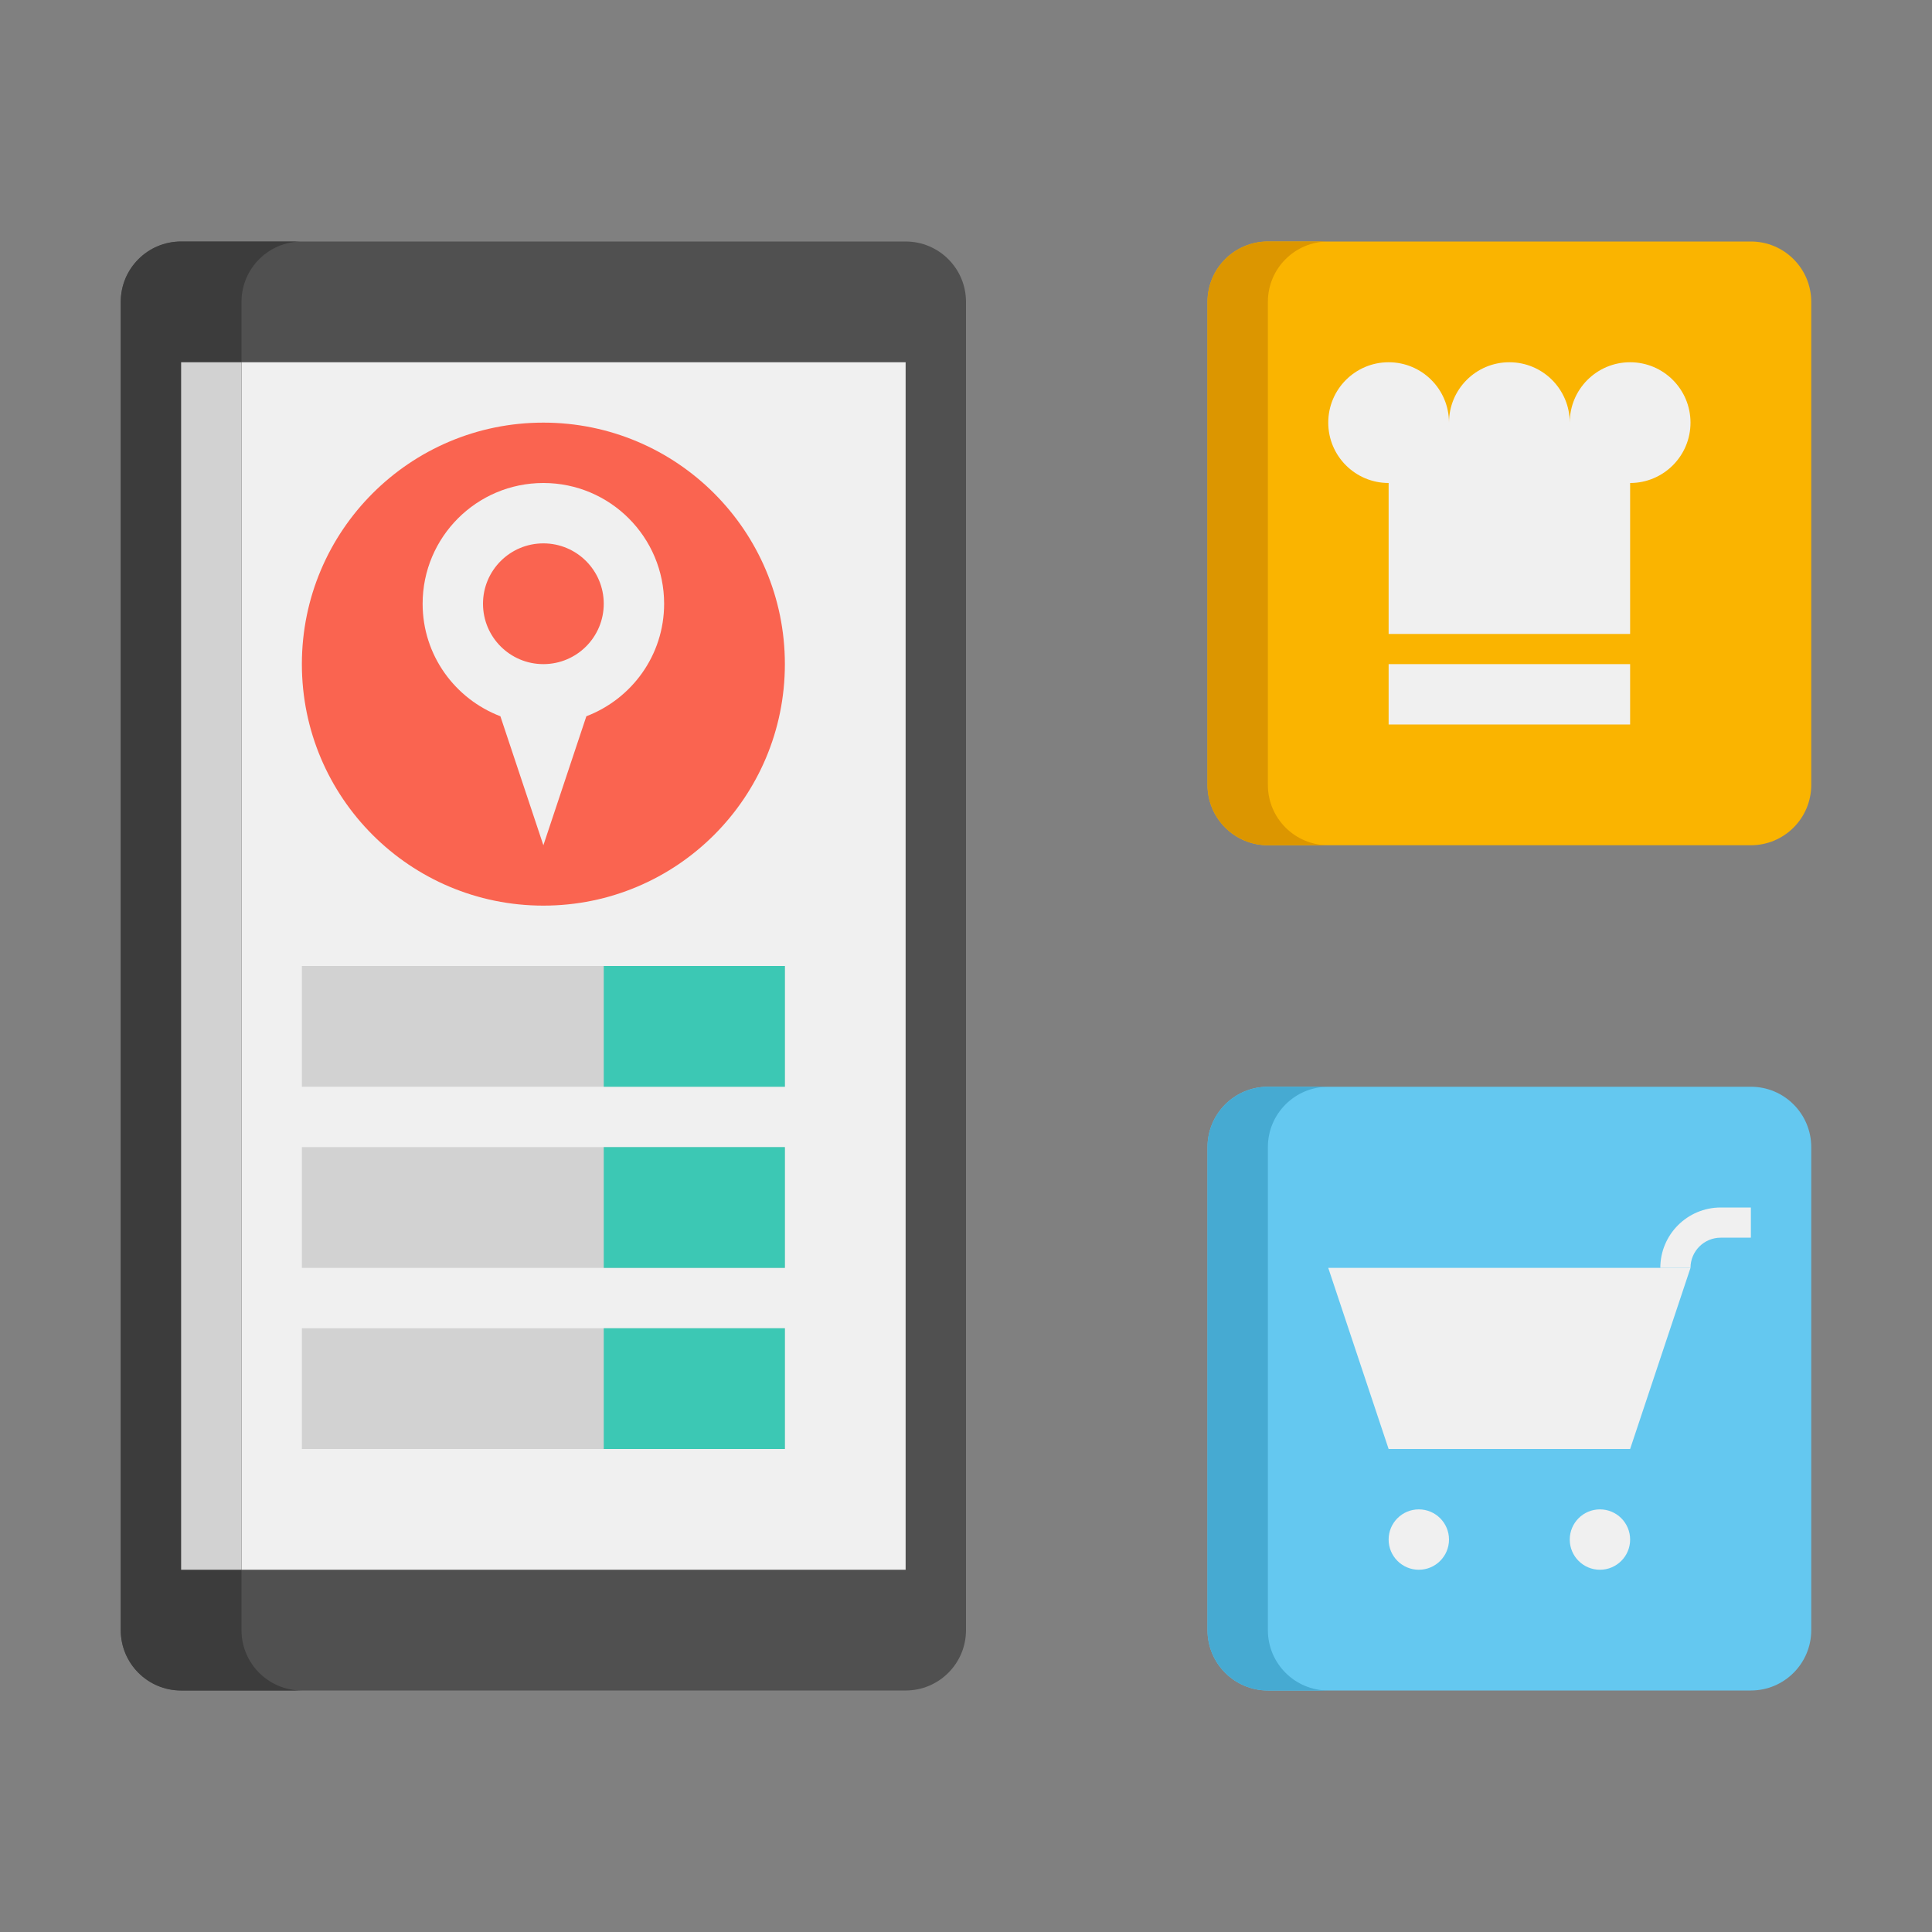 <?xml version="1.0" encoding="utf-8"?>
<!-- Generator: Adobe Illustrator 22.0.0, SVG Export Plug-In . SVG Version: 6.00 Build 0)  -->
<svg version="1.1" id="Icons" xmlns="http://www.w3.org/2000/svg" xmlns:xlink="http://www.w3.org/1999/xlink" x="0px" y="0px"
	 viewBox="0 0 64 64" style="enable-background:new 0 0 64 64;" xml:space="preserve">
<rect x="0" y="0" width="64" height="64" fill="#808080" stroke="none"/>
<style type="text/css">
	.st0{fill:#3CC8B4;}
	.st1{fill:#1EAA96;}
	.st2{fill:#505050;}
	.st3{fill:#3C3C3C;}
	.st4{fill:#FAB400;}
	.st5{fill:#DC9600;}
	.st6{fill:#F0F0F0;}
	.st7{fill:#D2D2D2;}
	.st8{fill:#FA6450;}
	.st9{fill:#DC4632;}
	.st10{fill:#46AAD2;}
	.st11{fill:#64C8F0;}
	.st12{fill:#BE2814;}
	.st13{fill:#BE7800;}
	.st14{fill:#B4B4B4;}
	.st15{fill:#288CB4;}
	.st16{fill:#D2AA82;}
	.st17{fill:#F0C8A0;}
</style>
<g>
	<g>
		<path class="st2" d="M30,56H6c-1.105,0-2-0.895-2-2V10c0-1.105,0.895-2,2-2h24c1.105,0,2,0.895,2,2v44C32,55.105,31.105,56,30,56z
			"/>
	</g>
	<g>
		<rect x="6" y="12" class="st6" width="24" height="40"/>
	</g>
	<g>
		<circle class="st8" cx="18" cy="22" r="8"/>
	</g>
	<g>
		<path class="st3" d="M8,54V10c0-1.105,0.895-2,2-2H6c-1.105,0-2,0.895-2,2v44c0,1.105,0.895,2,2,2h4C8.895,56,8,55.105,8,54z"/>
	</g>
	<g>
		<path class="st4" d="M58,28H42c-1.105,0-2-0.895-2-2V10c0-1.105,0.895-2,2-2h16c1.105,0,2,0.895,2,2v16C60,27.105,59.105,28,58,28
			z"/>
	</g>
	<g>
		<path class="st5" d="M42,26V10c0-1.105,0.895-2,2-2h-2c-1.105,0-2,0.895-2,2v16c0,1.105,0.895,2,2,2h2C42.895,28,42,27.105,42,26z
			"/>
	</g>
	<g>
		<path class="st11" d="M58,56H42c-1.105,0-2-0.895-2-2V38c0-1.105,0.895-2,2-2h16c1.105,0,2,0.895,2,2v16
			C60,55.105,59.105,56,58,56z"/>
	</g>
	<g>
		<path class="st10" d="M42,54V38c0-1.105,0.895-2,2-2h-2c-1.105,0-2,0.895-2,2v16c0,1.105,0.895,2,2,2h2C42.895,56,42,55.105,42,54
			z"/>
	</g>
	<g>
		<path class="st6" d="M18,16c-2.209,0-4,1.791-4,4c0,1.706,1.072,3.152,2.576,3.727L18,28l1.424-4.273
			C20.928,23.152,22,21.706,22,20C22,17.791,20.209,16,18,16z M18,22c-1.105,0-2-0.895-2-2c0-1.105,0.895-2,2-2s2,0.895,2,2
			C20,21.105,19.105,22,18,22z"/>
	</g>
	<g>
		<polygon class="st6" points="54,48 46,48 44,42 56,42 		"/>
	</g>
	<g>
		<g>
			<path class="st6" d="M56,42h-1c0-1.103,0.897-2,2-2h1v1h-1C56.448,41,56,41.449,56,42z"/>
		</g>
	</g>
	<g>
		<circle class="st6" cx="47" cy="51" r="1"/>
	</g>
	<g>
		<circle class="st6" cx="53" cy="51" r="1"/>
	</g>
	<g>
		<rect x="46" y="22" class="st6" width="8" height="2"/>
	</g>
	<g>
		<path class="st6" d="M54,12c-1.105,0-2,0.895-2,2c0-1.105-0.895-2-2-2s-2,0.895-2,2c0-1.105-0.895-2-2-2s-2,0.895-2,2
			c0,1.105,0.895,2,2,2v5h8v-5c1.105,0,2-0.895,2-2C56,12.895,55.105,12,54,12z"/>
	</g>
	<g>
		<rect x="10" y="32" class="st7" width="16" height="4"/>
	</g>
	<g>
		<rect x="10" y="38" class="st7" width="16" height="4"/>
	</g>
	<g>
		<rect x="10" y="44" class="st7" width="16" height="4"/>
	</g>
	<g>
		<rect x="20" y="32" class="st0" width="6" height="4"/>
	</g>
	<g>
		<rect x="20" y="38" class="st0" width="6" height="4"/>
	</g>
	<g>
		<rect x="20" y="44" class="st0" width="6" height="4"/>
	</g>
	<g>
		<rect x="6" y="12" class="st7" width="2" height="40"/>
	</g>
</g>
</svg>
